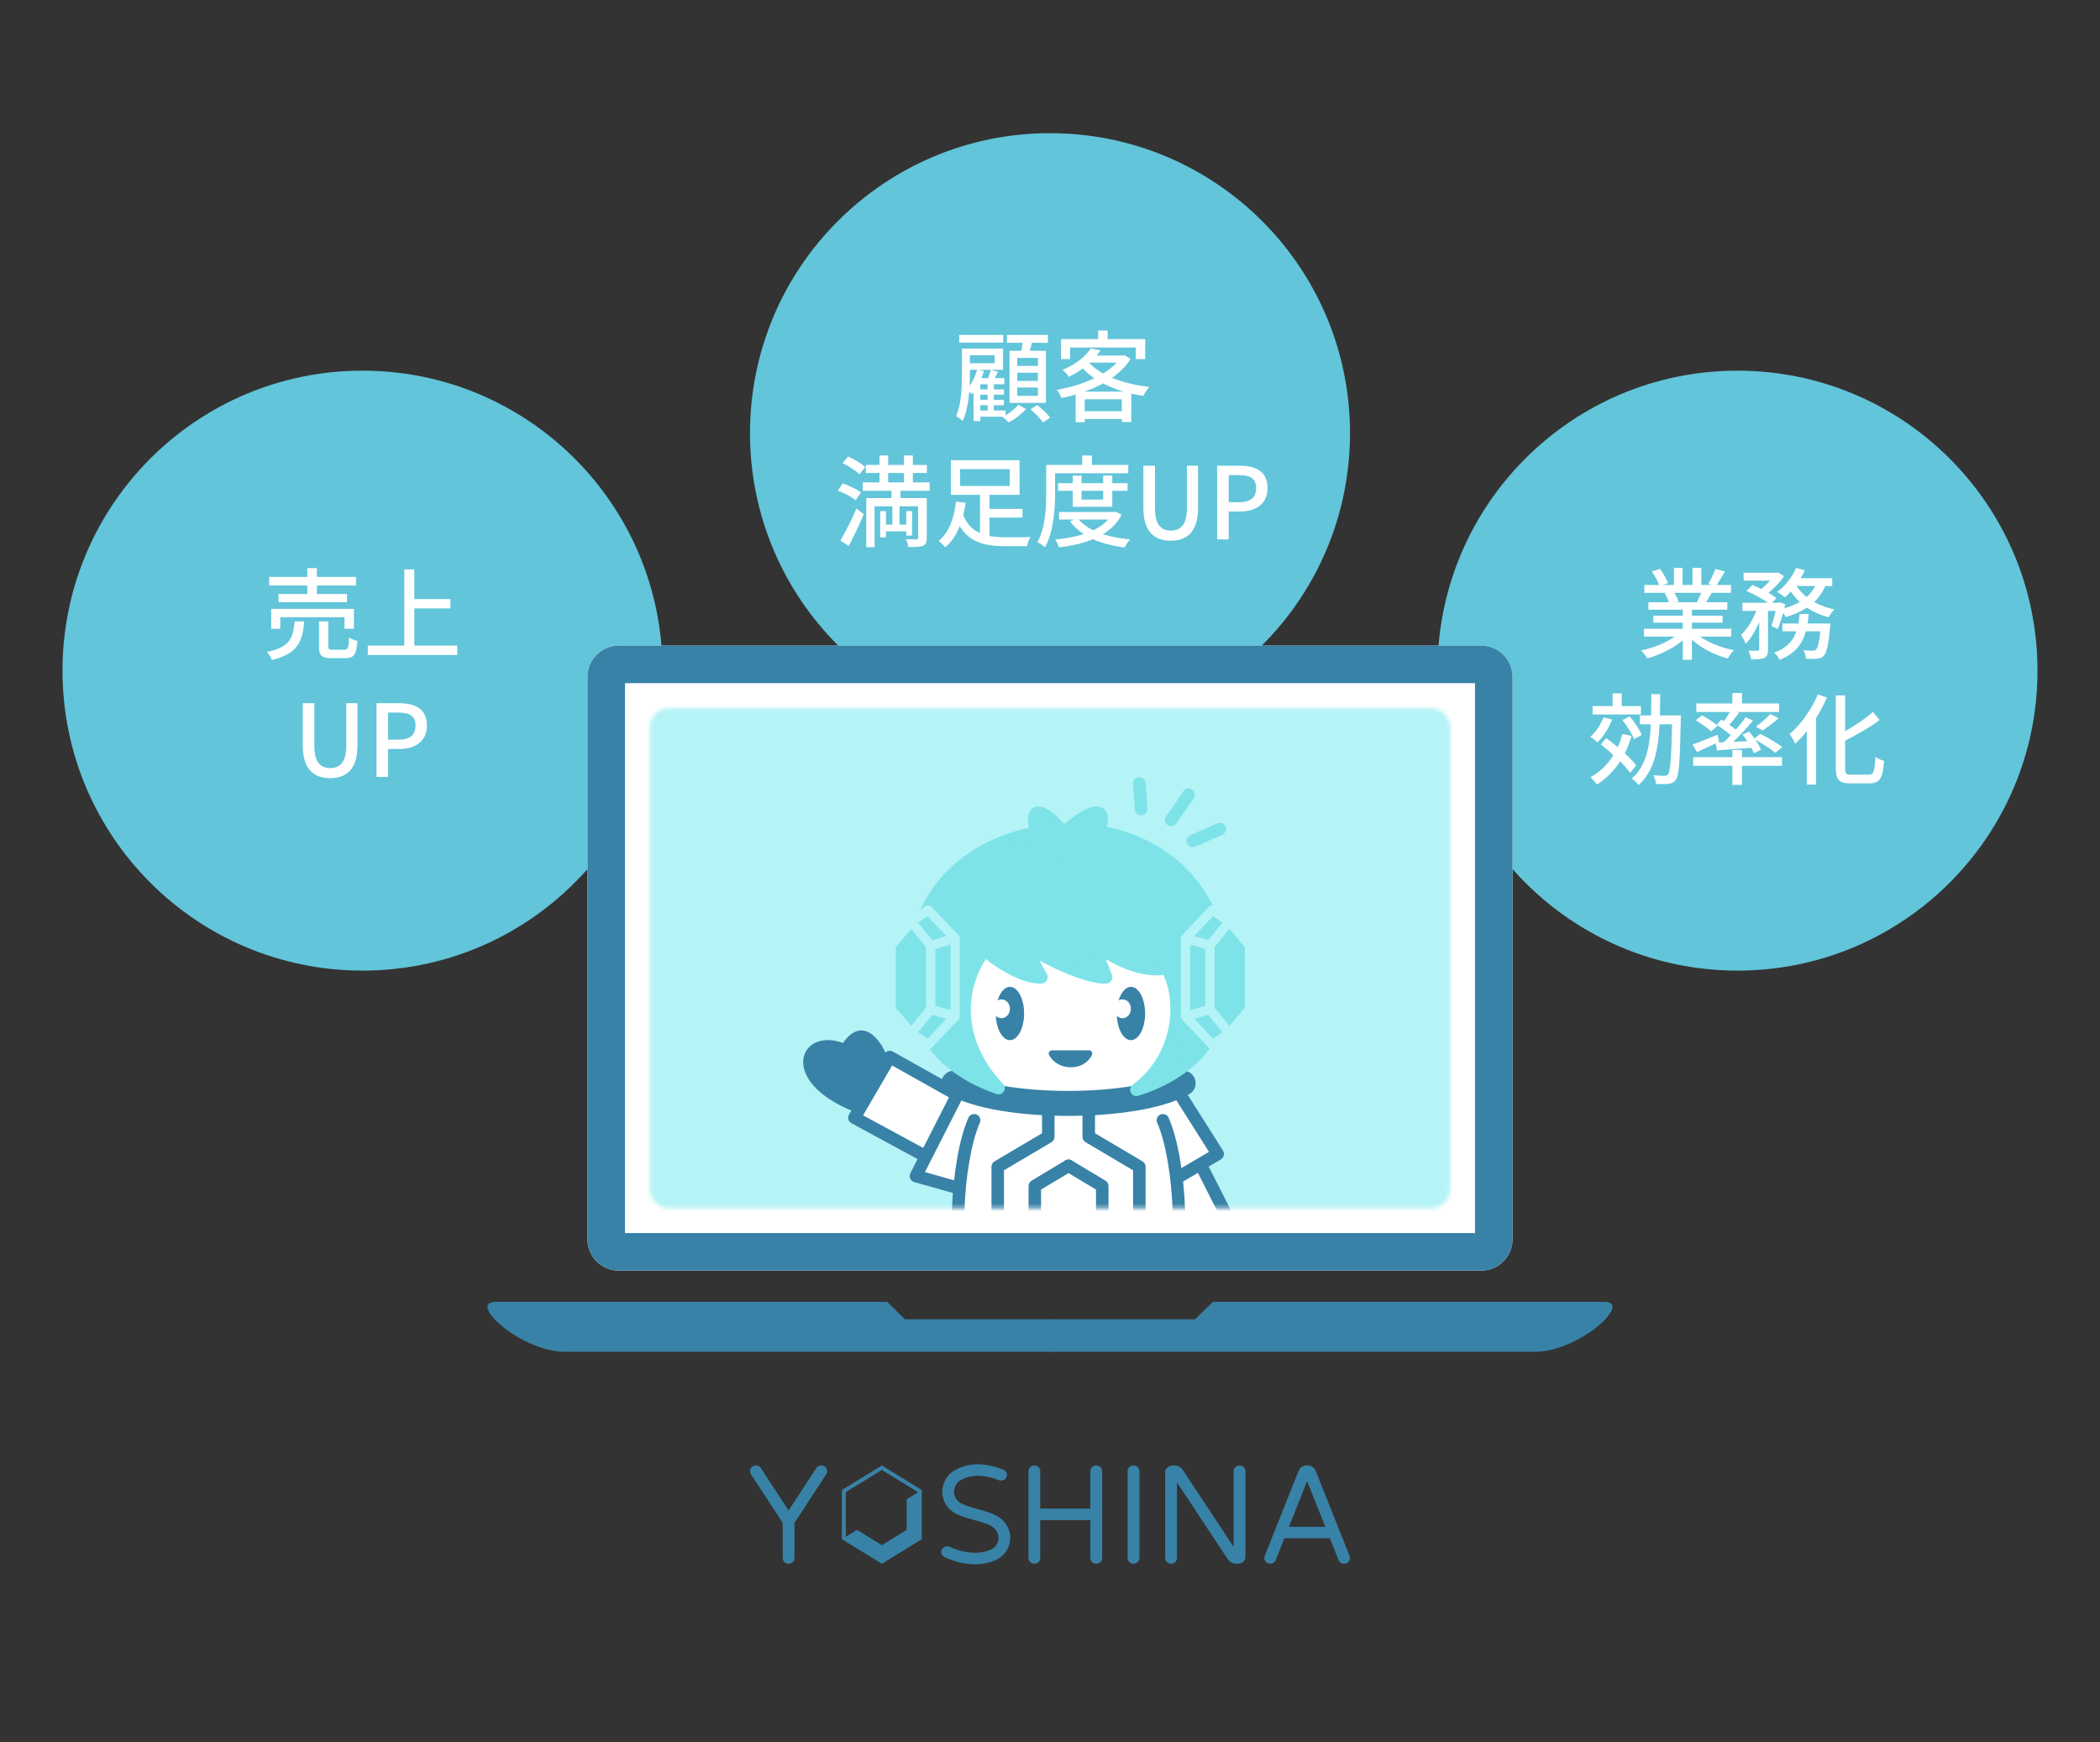 <svg width="540" height="448" viewBox="0 0 540 448" fill="none" xmlns="http://www.w3.org/2000/svg">
<rect x="0" y="0" width="540" height="448" fill="#333333" stroke="none"/>
<path d="M192.857 111.393C192.857 68.788 227.395 34.25 270 34.25C312.605 34.25 347.143 68.788 347.143 111.393C347.143 153.998 312.605 188.536 270 188.536C227.395 188.536 192.857 153.998 192.857 111.393Z" fill="#62C5DA"/>
<path d="M266.895 94.1H261.572V92.043H266.895V94.1ZM266.895 97.957H261.572V95.849H266.895V97.957ZM266.895 101.789H261.572V99.654H266.895V101.789ZM259.592 90.217V103.614H268.952V90.217H264.812C264.992 89.574 265.146 88.854 265.326 88.16H269.466V86.129H258.924V88.16H262.935C262.858 88.829 262.755 89.549 262.652 90.217H259.592ZM257.998 86.129H246.658V88.109H257.998V86.129ZM252.084 104.206H253.961V105.569H252.084V104.206ZM251.698 95.103H254.784C254.629 95.694 254.372 96.517 254.089 97.237H252.366C252.624 96.646 252.829 96.028 253.009 95.437L251.698 95.103ZM249.409 95.103H251.261C250.824 96.594 250.155 98.06 249.332 99.243C249.384 98.163 249.409 97.134 249.409 96.234V95.103ZM255.786 91.374V93.406H249.409V91.374H255.786ZM253.961 100.143H252.084V98.806H253.961V100.143ZM253.961 102.843H252.084V101.506H253.961V102.843ZM258.564 105.569H255.555V104.206H258.152V102.843H255.555V101.506H258.152V100.143H255.555V98.806H258.255V97.237H255.812C256.069 96.723 256.352 96.157 256.635 95.617L254.861 95.103H257.921V89.651H247.352V96.234C247.352 99.448 247.224 103.846 245.861 107.034C246.324 107.24 247.224 107.909 247.558 108.269C248.535 106.134 249.024 103.357 249.229 100.708C249.512 100.966 249.769 101.223 249.924 101.403C250.052 101.249 250.206 101.069 250.335 100.889V108.294H252.084V107.163H257.869L257.818 107.189C258.332 107.6 259.001 108.243 259.361 108.629C260.904 107.883 262.678 106.469 263.809 105.209L261.881 104.077C261.186 104.951 259.875 106.057 258.564 106.803V105.569ZM264.992 105.234C266.124 106.263 267.564 107.703 268.232 108.629L270.058 107.394C269.338 106.469 267.846 105.106 266.715 104.154L264.992 105.234Z" fill="white"/>
<path d="M275.175 89.368H292.044V92.351H294.486V87.209H284.818V84.997H282.375V87.209H272.835V92.351H275.175V89.368ZM278.878 100.708C280.524 100.117 282.144 99.423 283.635 98.6C285.255 99.448 287.029 100.143 288.932 100.708H278.878ZM278.929 105.749V102.688H288.469V105.749H278.929ZM280.292 93.251H287.132C286.206 94.28 285.024 95.206 283.661 96.054C282.272 95.283 281.089 94.383 280.138 93.38L280.292 93.251ZM289.138 91.323L288.701 91.426H282.015C282.375 90.989 282.709 90.551 283.018 90.114L280.498 89.6C279.212 91.554 276.769 93.663 273.221 95.129C273.761 95.514 274.481 96.337 274.815 96.903C276.178 96.26 277.386 95.54 278.441 94.743C279.315 95.694 280.318 96.517 281.398 97.263C278.466 98.677 275.072 99.68 271.755 100.246C272.192 100.76 272.706 101.737 272.938 102.354C274.146 102.097 275.381 101.814 276.589 101.454V108.577H278.929V107.754H288.469V108.526H290.912V101.223C291.915 101.454 292.944 101.66 293.998 101.814C294.358 101.12 295.001 100.066 295.541 99.5C292.044 99.114 288.752 98.317 285.949 97.16C287.904 95.797 289.549 94.177 290.706 92.3L289.138 91.323Z" fill="white"/>
<path d="M222.475 120.123C221.55 119.197 219.595 118.066 218.078 117.397L216.664 119.094C218.233 119.866 220.135 121.074 221.01 121.974L222.475 120.123ZM221.395 126.628C220.341 125.831 218.284 124.854 216.69 124.314L215.43 126.166C217.05 126.757 219.081 127.837 220.033 128.66L221.395 126.628ZM218.233 140.411C219.518 137.994 220.984 134.934 222.115 132.234L220.238 130.794C218.978 133.726 217.281 137.017 216.098 138.997L218.233 140.411ZM228.39 121.64H232.453V124.057H228.39V121.64ZM239.061 126.217V124.057H234.741V121.64H238.341V119.557H234.741V117.14H232.453V119.557H228.39V117.14H226.153V119.557H222.655V121.64H226.153V124.057H221.833V126.217H229.238V128.094H222.758V140.72H224.893V130.203H229.47V134.909H227.824V131.437H226.333V138.2H227.824V136.657H233.044V137.737H234.535V131.437H233.044V134.909H231.295V130.203H236.078V138.303C236.078 138.611 235.975 138.714 235.641 138.714C235.307 138.714 234.175 138.714 232.993 138.663C233.25 139.254 233.507 140.103 233.584 140.668C235.384 140.668 236.567 140.668 237.338 140.36C238.11 140.026 238.315 139.409 238.315 138.303V128.094H231.553V126.217H239.061Z" fill="white"/>
<path d="M246.878 120.637H259.658V124.983H246.878V120.637ZM254.438 133.109H262.924V130.871H254.438V127.246H262.178V118.348H244.513V127.246H251.995V137.094C250.118 136.271 248.653 134.831 247.675 132.466C247.958 131.411 248.164 130.331 248.318 129.303L245.824 128.994C245.438 132.594 244.255 136.863 241.35 139.1C241.838 139.46 242.635 140.231 243.047 140.72C244.744 139.383 245.953 137.454 246.775 135.294C249.295 139.486 253.255 140.463 258.553 140.463H264.081C264.21 139.794 264.595 138.688 264.955 138.123C263.721 138.174 259.633 138.174 258.681 138.174C257.164 138.174 255.75 138.097 254.438 137.84V133.109Z" fill="white"/>
<path d="M271.307 121.691H290.13V119.557H280.77V117.14H278.275V119.557H269.018V126.808C269.018 130.537 268.838 135.757 266.755 139.409C267.27 139.64 268.273 140.334 268.71 140.72C270.947 136.811 271.307 130.846 271.307 126.808V121.691ZM283.675 126.217V128.48H278.121V126.217H283.675ZM286.015 130.331V126.217H289.95V124.263H286.015V122.308H283.675V124.263H278.121V122.308H275.858V124.263H272.053V126.217H275.858V130.331H286.015ZM284.935 133.597C283.958 134.728 282.647 135.628 281.13 136.374C279.587 135.628 278.327 134.703 277.401 133.597H284.935ZM286.941 131.591L286.504 131.669H272.335V133.597H276.27L275.113 134.034C276.064 135.32 277.247 136.426 278.661 137.351C276.424 138.071 273.904 138.509 271.307 138.766C271.693 139.254 272.13 140.18 272.31 140.771C275.447 140.386 278.455 139.743 281.053 138.663C283.418 139.717 286.17 140.411 289.204 140.797C289.487 140.18 290.104 139.229 290.593 138.74C288.047 138.483 285.681 138.046 283.624 137.377C285.655 136.143 287.327 134.523 288.407 132.389L286.941 131.591Z" fill="white"/>
<path d="M301.058 139.049C305.25 139.049 308.078 136.76 308.078 130.589V119.763H305.198V130.794C305.198 135.063 303.45 136.451 301.058 136.451C298.693 136.451 296.995 135.063 296.995 130.794V119.763H294.013V130.589C294.013 136.76 296.867 139.049 301.058 139.049Z" fill="white"/>
<path d="M312.974 138.714H315.957V131.54H318.811C322.926 131.54 325.934 129.637 325.934 125.497C325.934 121.229 322.926 119.763 318.709 119.763H312.974V138.714ZM315.957 129.149V122.18H318.426C321.434 122.18 323.003 123.003 323.003 125.497C323.003 127.991 321.563 129.149 318.529 129.149H315.957Z" fill="white"/>
<path d="M93.214 95.322C135.819 95.322 170.357 129.859 170.357 172.464C170.357 215.069 135.819 249.607 93.214 249.607C50.609 249.607 16.071 215.069 16.071 172.464C16.071 129.859 50.609 95.322 93.214 95.322Z" fill="#62C5DA"/>
<path d="M79.021 152.754H71.615V154.863H89.229V152.754H81.489V150.569H91.544V148.357H81.489V146.094H79.021V148.357H69.224V150.569H79.021V152.754ZM91.004 161.703V156.586H69.738V161.703H72.078V158.72H88.586V161.703H91.004ZM75.755 159.8C75.421 164.043 74.572 166.434 68.606 167.669C69.095 168.131 69.712 169.109 69.918 169.726C76.578 168.106 77.812 164.994 78.224 159.8H75.755ZM85.578 167.077C84.601 167.077 84.421 166.974 84.421 166.229V159.8H82.029V166.254C82.029 168.569 82.672 169.263 85.269 169.263H88.818C91.004 169.263 91.646 168.363 91.904 164.814C91.235 164.66 90.232 164.3 89.744 163.914C89.666 166.691 89.486 167.077 88.586 167.077H85.578Z" fill="white"/>
<path d="M106.535 166.023V156.457H115.818V154.066H106.535V146.429H103.964V166.023H94.578V168.44H117.592V166.023H106.535Z" fill="white"/>
<path d="M84.898 200.12C89.09 200.12 91.918 197.831 91.918 191.66V180.834H89.038V191.866C89.038 196.134 87.29 197.523 84.898 197.523C82.532 197.523 80.835 196.134 80.835 191.866V180.834H77.853V191.66C77.853 197.831 80.707 200.12 84.898 200.12Z" fill="white"/>
<path d="M96.814 199.786H99.797V192.611H102.651C106.766 192.611 109.774 190.709 109.774 186.569C109.774 182.3 106.766 180.834 102.549 180.834H96.814V199.786ZM99.797 190.22V183.251H102.266C105.274 183.251 106.843 184.074 106.843 186.569C106.843 189.063 105.403 190.22 102.368 190.22H99.797Z" fill="white"/>
<path d="M446.785 95.322C489.39 95.322 523.928 129.859 523.928 172.464C523.928 215.069 489.39 249.607 446.785 249.607C404.181 249.607 369.643 215.069 369.643 172.464C369.643 129.859 404.181 95.322 446.785 95.322Z" fill="#62C5DA"/>
<path d="M437.452 152.446C437.117 153.269 436.706 154.194 436.32 154.889H430.895L431.64 154.734C431.46 154.117 430.997 153.192 430.535 152.446H437.452ZM445.192 163.709V161.703H435.06V160.134H442.955V158.334H435.06V156.792H444.163V154.889H438.712C439.149 154.169 439.663 153.32 440.152 152.446H445.115V150.44H441.412C442.08 149.489 442.852 148.203 443.546 146.943L441.077 146.326C440.692 147.483 439.895 149.103 439.277 150.132L440.255 150.44H437.477V146.043H435.215V150.44H432.669V146.043H430.432V150.44H427.603L428.915 149.952C428.555 148.949 427.655 147.38 426.857 146.274L424.775 146.969C425.495 148.023 426.266 149.437 426.652 150.44H422.846V152.446H428.683L428.066 152.549C428.477 153.243 428.915 154.169 429.146 154.889H423.875V156.792H432.72V158.334H425.135V160.134H432.72V161.703H422.743V163.709H430.689C428.426 165.303 425.083 166.64 422.023 167.283C422.563 167.797 423.232 168.697 423.592 169.314C426.806 168.414 430.277 166.743 432.72 164.686V169.674H435.06V164.506C437.477 166.717 440.923 168.44 444.266 169.34C444.626 168.697 445.32 167.72 445.86 167.206C442.723 166.614 439.406 165.303 437.143 163.709H445.192Z" fill="white"/>
<path d="M464.812 160.34C464.94 159.543 465.043 158.746 465.12 157.897H462.755C462.677 158.746 462.575 159.543 462.446 160.34H458.332V162.346H461.932C461.135 164.686 459.566 166.614 456.223 167.823C456.712 168.234 457.355 169.109 457.637 169.674C461.7 168.08 463.5 165.509 464.375 162.346H468.103C467.769 165.354 467.409 166.666 466.972 167.052C466.74 167.283 466.535 167.334 466.149 167.334C465.712 167.334 464.76 167.309 463.757 167.206C464.092 167.823 464.349 168.749 464.4 169.417C465.557 169.469 466.612 169.469 467.255 169.417C467.949 169.314 468.463 169.16 468.977 168.646C469.697 167.874 470.16 165.894 470.597 161.292C470.649 160.957 470.675 160.34 470.675 160.34H464.812ZM466.74 150.697C466.2 151.777 465.48 152.729 464.58 153.526C463.526 152.677 462.652 151.752 461.983 150.697H466.74ZM471.137 150.697V148.692H463.037C463.423 148.023 463.783 147.354 464.092 146.66L461.855 146.043C460.826 148.46 459 150.774 456.969 152.24C457.56 152.549 458.486 153.217 458.949 153.603C459.463 153.166 459.977 152.677 460.492 152.112C461.135 153.089 461.906 153.989 462.78 154.812C461.623 155.48 460.312 156.02 458.846 156.432C458.923 156.072 459 155.737 459.077 155.403L457.637 154.889L457.277 155.017H455.683L456.789 153.809C456.249 153.397 455.555 152.909 454.732 152.446C456.249 151.263 457.792 149.669 458.743 148.152L457.2 147.2L456.815 147.277H448.355V149.309H455.117C454.475 150.08 453.703 150.852 452.906 151.469C452.135 151.083 451.312 150.723 450.592 150.44L449.1 151.983C450.952 152.78 453.189 153.989 454.603 155.017H448.046V157.1H451.62C450.695 159.466 449.229 161.909 447.686 163.272C448.097 163.889 448.663 164.866 448.895 165.56C450.206 164.274 451.415 162.192 452.366 159.98V166.949C452.366 167.257 452.263 167.309 451.955 167.334C451.646 167.36 450.617 167.36 449.589 167.309C449.897 167.952 450.206 168.929 450.283 169.572C451.877 169.572 452.932 169.52 453.677 169.186C454.449 168.774 454.629 168.132 454.629 166.974V157.1H456.609C456.275 158.514 455.889 159.954 455.477 160.957L457.123 161.78C457.612 160.674 458.1 159.157 458.537 157.64C458.82 158.026 459.077 158.412 459.206 158.694C461.212 158.077 463.063 157.306 464.632 156.277C466.277 157.383 468.155 158.206 470.212 158.746C470.52 158.129 471.215 157.203 471.703 156.74C469.8 156.329 468.026 155.686 466.509 154.812C467.692 153.68 468.669 152.317 469.363 150.697H471.137Z" fill="white"/>
<path d="M421.946 181.58H417.009V178.314H414.669V181.58H409.526V183.74H421.946V181.58ZM422.152 189.012C421.637 187.649 420.326 185.694 419.066 184.254L417.189 185.18C418.397 186.672 419.683 188.754 420.172 190.092L422.152 189.012ZM412.329 184.486C411.609 186.363 410.349 188.24 408.935 189.474C409.449 189.834 410.375 190.529 410.786 190.914C412.252 189.474 413.692 187.263 414.566 185.052L412.329 184.486ZM417.189 188.754C416.855 189.963 416.469 191.069 415.98 192.149C414.977 191.3 413.975 190.503 413.023 189.809L411.635 191.454C412.689 192.277 413.82 193.203 414.875 194.18C413.409 196.597 411.429 198.526 408.986 199.863C409.475 200.3 410.323 201.277 410.632 201.766C413.023 200.249 415.029 198.269 416.597 195.8C417.677 196.88 418.603 197.909 419.195 198.757L420.737 196.803C420.043 195.903 418.989 194.823 417.806 193.743C418.475 192.354 419.066 190.863 419.529 189.243L417.189 188.754ZM426.832 183.972C426.883 182.197 426.909 180.397 426.909 178.52H424.62C424.62 180.397 424.62 182.223 424.569 183.972H421.689V186.26H424.492C424.235 192.174 423.232 197.112 419.58 200.197C420.172 200.557 420.943 201.354 421.329 201.894C425.315 198.397 426.42 192.843 426.755 186.26H429.969C429.763 195.106 429.506 198.372 428.94 199.066C428.709 199.426 428.452 199.503 428.015 199.503C427.526 199.503 426.42 199.477 425.16 199.374C425.52 200.017 425.777 200.969 425.829 201.612C427.063 201.663 428.323 201.689 429.095 201.56C429.917 201.457 430.432 201.252 430.946 200.48C431.769 199.374 431.975 195.723 432.206 185.103C432.232 184.794 432.232 183.972 432.232 183.972H426.832Z" fill="white"/>
<path d="M441.515 192.972C443.983 192.792 447.146 192.56 450.335 192.303C450.617 192.817 450.849 193.28 451.003 193.692L452.829 192.792C452.546 192.072 452.006 191.146 451.363 190.246C453.215 191.223 455.426 192.637 456.506 193.614L458.28 192.123C456.995 191.094 454.526 189.654 452.623 188.729L451.157 189.912C450.72 189.294 450.232 188.703 449.795 188.163L448.072 188.909C448.483 189.423 448.92 190.014 449.306 190.606L445.68 190.786C447.429 189.114 449.28 187.083 450.797 185.309L448.895 184.434C448.226 185.412 447.326 186.517 446.375 187.623C445.886 187.237 445.295 186.8 444.703 186.389C445.475 185.489 446.4 184.357 447.197 183.303L446.657 183.097H457.483V180.912H447.943V178.212H445.475V180.912H436.192V183.097H444.832C444.395 183.843 443.829 184.717 443.289 185.463C443.032 185.309 442.826 185.18 442.595 185.052L441.437 186.389C442.62 187.16 444.06 188.214 445.063 189.089C444.446 189.732 443.829 190.349 443.263 190.889L441.643 190.966L442.08 190.76L441.643 188.96C439.277 189.937 436.835 190.914 435.215 191.454L436.372 193.409C437.786 192.766 439.509 191.969 441.18 191.172L441.515 192.972ZM436.063 185.232C437.426 186.054 439.175 187.263 439.997 188.086L441.669 186.646C440.795 185.823 439.02 184.666 437.632 183.946L436.063 185.232ZM453.24 187.829C454.475 187.057 456.069 185.874 457.355 184.692L455.22 183.637C454.32 184.64 452.7 186.029 451.492 186.877L453.24 187.829ZM447.943 192.869H445.475V194.72H435.395V196.932H445.475V201.843H447.943V196.932H458.229V194.72H447.943V192.869Z" fill="white"/>
<path d="M467.435 178.597C465.789 182.532 463.037 186.363 460.183 188.754C460.62 189.346 461.366 190.632 461.623 191.249C462.626 190.323 463.655 189.217 464.606 188.009V201.766H466.997V184.64C468.077 182.943 469.003 181.169 469.775 179.369L467.435 178.597ZM476.049 199.22C474.712 199.22 474.455 198.963 474.455 197.497V190.477C477.54 188.883 480.883 187.032 483.326 185.154L481.603 183.072C479.829 184.692 477.129 186.543 474.455 188.034V178.829H472.063V197.472C472.063 200.583 472.912 201.457 475.817 201.457H480.677C483.48 201.457 484.175 199.94 484.483 195.672C483.815 195.517 482.837 195.08 482.246 194.643C482.04 198.32 481.86 199.22 480.523 199.22H476.049Z" fill="white"/>
<g clip-path="url(#clip0_1736_69702)">
<path d="M211.999 377.087C211.291 376.65 210.355 376.856 209.905 377.543L202.782 388.442L195.655 377.543C195.21 376.856 194.269 376.655 193.56 377.087C192.857 377.524 192.645 378.431 193.095 379.118L201.265 391.622V400.676C201.265 401.491 201.942 402.148 202.782 402.148C203.622 402.148 204.3 401.491 204.3 400.676V391.622L212.469 379.118C212.919 378.431 212.707 377.524 211.999 377.087Z" fill="#3882A7"/>
<path d="M291.484 402.148C290.645 402.148 289.967 401.491 289.967 400.676V378.333C289.967 377.519 290.645 376.861 291.484 376.861C292.324 376.861 293.002 377.519 293.002 378.333V400.676C293.002 401.491 292.324 402.148 291.484 402.148Z" fill="#3882A7"/>
<path d="M281.898 376.861C281.058 376.861 280.38 377.519 280.38 378.333V387.966H267.496V378.333C267.496 377.519 266.818 376.861 265.979 376.861C265.139 376.861 264.461 377.519 264.461 378.333V400.676C264.461 401.491 265.139 402.148 265.979 402.148C266.818 402.148 267.496 401.491 267.496 400.676V390.911H280.38V400.676C280.38 401.491 281.058 402.148 281.898 402.148C282.737 402.148 283.415 401.491 283.415 400.676V378.333C283.415 377.519 282.737 376.861 281.898 376.861Z" fill="#3882A7"/>
<path d="M250.712 402.286C248.567 402.286 245.957 401.825 242.922 400.465C242.163 400.127 241.829 399.248 242.178 398.512C242.528 397.776 243.433 397.452 244.192 397.791C249.878 400.338 253.601 399.091 254.936 398.439C255.933 397.953 256.621 396.942 256.737 395.798C256.808 395.102 256.707 393.767 255.27 392.682C254.299 391.951 252.412 391.431 250.581 390.925C248.522 390.356 246.397 389.772 244.971 388.742C243.17 387.441 242.199 385.483 242.3 383.368C242.406 381.243 243.595 379.217 245.33 378.196C248.866 376.12 253.12 376.032 257.981 377.931C258.76 378.235 259.135 379.094 258.821 379.845C258.507 380.6 257.627 380.964 256.848 380.659C252.918 379.128 249.574 379.143 246.898 380.713C246.018 381.229 245.386 382.352 245.33 383.506C245.289 384.31 245.507 385.459 246.782 386.376C247.763 387.083 249.62 387.598 251.41 388.089C253.515 388.668 255.695 389.272 257.127 390.351C259.018 391.774 259.98 393.86 259.757 396.078C259.544 398.213 258.219 400.127 256.302 401.064C255.138 401.633 253.252 402.281 250.707 402.281L250.712 402.286Z" fill="#3882A7"/>
<path d="M226.76 376.861L216.486 383.182V395.828L226.76 402.148L237.034 395.828V383.182L226.76 376.861ZM217.498 383.721L226.76 378.019L236.022 383.717V383.8L233.149 385.567V393.433L226.76 397.364L220.371 393.433L217.498 395.2V383.721Z" fill="#3882A7"/>
<path d="M318.735 376.861C317.895 376.861 317.217 377.519 317.217 378.333V397.805C317.217 397.805 307.667 383.358 304.49 378.539C303.979 377.764 303.387 376.856 301.794 376.856C300.979 376.856 299.608 377.249 299.608 378.765V400.676C299.608 401.491 300.286 402.148 301.126 402.148C301.966 402.148 302.644 401.491 302.644 400.676V381.199C302.644 381.199 312.184 395.651 315.371 400.465C315.872 401.226 316.474 402.148 318.067 402.148C318.881 402.148 320.252 401.918 320.252 400.24V378.333C320.252 377.519 319.574 376.861 318.735 376.861Z" fill="#3882A7"/>
<path d="M347.037 400.136L338.377 378.392C338.017 377.509 337.395 376.856 336.11 376.856C334.825 376.856 334.193 377.607 333.879 378.377C333.879 378.382 333.874 378.387 333.869 378.392L325.209 400.136C324.901 400.892 325.285 401.746 326.069 402.045C326.251 402.114 326.438 402.148 326.62 402.148C327.227 402.148 327.799 401.795 328.032 401.216L330.273 395.587H341.968L344.209 401.216C344.442 401.795 345.018 402.148 345.62 402.148C345.802 402.148 345.995 402.114 346.172 402.045C346.951 401.746 347.335 400.892 347.032 400.136H347.037ZM331.446 392.638L336.12 380.905L340.795 392.638H331.446Z" fill="#3882A7"/>
</g>
<path d="M151.071 174.071C151.071 169.633 154.669 166.036 159.107 166.036H380.893C385.331 166.036 388.928 169.633 388.928 174.071V318.714C388.928 323.152 385.331 326.75 380.893 326.75H159.107C154.669 326.75 151.071 323.152 151.071 318.714V174.071Z" fill="white"/>
<path fill-rule="evenodd" clip-rule="evenodd" d="M160.714 175.679V317.107H379.286V175.679H160.714ZM159.107 166.036C154.669 166.036 151.071 169.633 151.071 174.071V318.714C151.071 323.152 154.669 326.75 159.107 326.75H380.893C385.331 326.75 388.928 323.152 388.928 318.714V174.071C388.928 169.633 385.331 166.036 380.893 166.036H159.107Z" fill="#3882A7"/>
<path d="M232.704 339.258H270.083V347.643H145.383C133.882 347.643 119.993 334.786 127.469 334.786H228.104L232.704 339.258Z" fill="#3882A7"/>
<path d="M307.295 339.258H269.916V347.643H394.616C406.117 347.643 420.006 334.786 412.53 334.786H311.895L307.295 339.258Z" fill="#3882A7"/>
<mask id="mask0_1736_69702" style="mask-type:alpha" maskUnits="userSpaceOnUse" x="167" y="182" width="206" height="129">
<path d="M167.144 186.929C167.144 184.266 169.302 182.107 171.965 182.107H368.036C370.699 182.107 372.858 184.266 372.858 186.929V305.857C372.858 308.52 370.699 310.679 368.036 310.679H171.965C169.302 310.679 167.144 308.52 167.144 305.857V186.929Z" fill="#62C5DA"/>
</mask>
<g mask="url(#mask0_1736_69702)">
<path d="M142.565 162.692H402.923V339.477H142.565V162.692Z" fill="#B4F3F6"/>
<path fill-rule="evenodd" clip-rule="evenodd" d="M292.852 199.874C293.737 199.811 294.506 200.477 294.57 201.362L295.04 207.94C295.104 208.825 294.437 209.594 293.552 209.657C292.667 209.721 291.898 209.054 291.834 208.169L291.364 201.592C291.3 200.706 291.967 199.937 292.852 199.874ZM306.547 203.062C307.278 203.566 307.461 204.567 306.956 205.298L302.487 211.771C301.982 212.501 300.982 212.685 300.251 212.18C299.521 211.676 299.337 210.675 299.842 209.945L304.311 203.471C304.816 202.741 305.817 202.558 306.547 203.062ZM315.111 212.573C315.468 213.385 315.1 214.333 314.287 214.691L307.385 217.727C306.572 218.085 305.624 217.716 305.267 216.904C304.909 216.091 305.278 215.143 306.091 214.785L312.993 211.749C313.805 211.391 314.754 211.76 315.111 212.573Z" fill="#7DE3E8"/>
<path d="M246.119 322.082L248.035 337.096L298.605 337.732L301.639 323.86L315.728 315.406L308.142 300.45L312.694 297.415L302.073 280.292L292.319 282.242L274.647 284.082L244.632 281.159L228.809 272.922L219.488 288.095L236.829 297.415L235.745 301.967L246.8 304.568L246.119 322.082Z" fill="white"/>
<path d="M300.063 229.726L304.651 264.316L296.533 280.2L274.65 283.729L255.943 281.258L246.06 273.493L241.472 247.727L255.943 228.667L300.063 229.726Z" fill="white"/>
<path fill-rule="evenodd" clip-rule="evenodd" d="M247.965 277.991C248.756 278.394 249.071 279.361 248.668 280.152L237.844 301.425L246.923 303.979C247.777 304.219 248.275 305.106 248.035 305.961C247.794 306.815 246.907 307.313 246.052 307.073L235.088 303.989C234.625 303.859 234.244 303.528 234.051 303.087C233.858 302.646 233.873 302.142 234.091 301.713L245.804 278.695C246.206 277.903 247.174 277.589 247.965 277.991Z" fill="#3882A7"/>
<path fill-rule="evenodd" clip-rule="evenodd" d="M251.127 286.622C251.941 286.976 252.313 287.923 251.959 288.737C249.766 293.773 248.302 302.423 247.985 311.534C247.668 320.634 248.508 329.884 250.722 336.11C251.019 336.947 250.583 337.866 249.746 338.163C248.91 338.46 247.991 338.023 247.694 337.187C245.283 330.408 244.45 320.691 244.772 311.422C245.094 302.162 246.581 293.038 249.012 287.454C249.366 286.64 250.313 286.267 251.127 286.622Z" fill="#3882A7"/>
<path fill-rule="evenodd" clip-rule="evenodd" d="M298.397 286.622C297.583 286.976 297.211 287.923 297.565 288.737C299.758 293.773 301.223 302.423 301.54 311.534C301.856 320.634 301.016 329.884 298.802 336.11C298.505 336.947 298.942 337.866 299.778 338.163C300.615 338.46 301.534 338.023 301.831 337.187C304.241 330.408 305.074 320.691 304.752 311.422C304.43 302.162 302.944 293.038 300.512 287.454C300.158 286.64 299.211 286.267 298.397 286.622Z" fill="#3882A7"/>
<path fill-rule="evenodd" clip-rule="evenodd" d="M276.144 298.973C276.6 299.734 276.354 300.721 275.593 301.178L267.703 305.912V314.497L275.593 319.231C276.354 319.687 276.6 320.674 276.144 321.436C275.687 322.197 274.7 322.443 273.939 321.987L265.269 316.785C264.784 316.494 264.488 315.971 264.488 315.407V305.002C264.488 304.438 264.784 303.915 265.269 303.624L273.939 298.422C274.7 297.965 275.687 298.212 276.144 298.973Z" fill="#3882A7"/>
<path fill-rule="evenodd" clip-rule="evenodd" d="M273.385 321.437C272.929 320.675 273.176 319.688 273.937 319.232L281.827 314.498L281.827 305.913L273.937 301.179C273.176 300.722 272.929 299.735 273.385 298.974C273.842 298.213 274.829 297.966 275.59 298.423L284.261 303.625C284.745 303.915 285.041 304.439 285.041 305.003L285.041 315.407C285.041 315.972 284.745 316.495 284.261 316.786L275.59 321.988C274.829 322.444 273.842 322.198 273.385 321.437Z" fill="#3882A7"/>
<path fill-rule="evenodd" clip-rule="evenodd" d="M269.562 282.801C270.449 282.801 271.169 283.521 271.169 284.408V292.351C271.169 292.919 270.869 293.445 270.38 293.734L258.164 300.964V319.822L270.414 327.481C270.884 327.775 271.169 328.29 271.169 328.844V335.346C271.169 336.234 270.449 336.953 269.562 336.953C268.674 336.953 267.955 336.234 267.955 335.346V329.734L255.704 322.076C255.235 321.782 254.949 321.267 254.949 320.713V300.048C254.949 299.48 255.249 298.954 255.738 298.665L267.955 291.434V284.408C267.955 283.521 268.674 282.801 269.562 282.801Z" fill="#3882A7"/>
<path fill-rule="evenodd" clip-rule="evenodd" d="M279.967 282.801C279.079 282.801 278.359 283.521 278.359 284.408V292.351C278.359 292.919 278.659 293.445 279.148 293.734L291.365 300.964V319.822L279.115 327.481C278.645 327.775 278.359 328.29 278.359 328.844V335.346C278.359 336.234 279.079 336.953 279.967 336.953C280.854 336.953 281.574 336.234 281.574 335.346V329.734L293.824 322.076C294.294 321.782 294.579 321.267 294.579 320.713V300.048C294.579 299.48 294.279 298.954 293.791 298.665L281.574 291.434V284.408C281.574 283.521 280.854 282.801 279.967 282.801Z" fill="#3882A7"/>
<path fill-rule="evenodd" clip-rule="evenodd" d="M242.514 276.929C243.413 275.398 245.383 274.886 246.913 275.784C249.393 277.24 253.382 278.465 258.416 279.307C263.381 280.137 269.098 280.552 274.846 280.544C280.594 280.536 286.299 280.104 291.238 279.27C296.248 278.423 300.194 277.207 302.617 275.784C304.148 274.886 306.117 275.398 307.016 276.929C307.915 278.46 307.402 280.43 305.871 281.328C302.444 283.34 297.587 284.717 292.309 285.608C286.96 286.512 280.894 286.964 274.856 286.973C268.818 286.981 262.736 286.547 257.356 285.647C252.044 284.759 247.144 283.374 243.659 281.328C242.128 280.43 241.615 278.46 242.514 276.929Z" fill="#3882A7"/>
<path fill-rule="evenodd" clip-rule="evenodd" d="M301.432 278.283C302.182 277.809 303.175 278.032 303.65 278.782L314.488 295.906C314.721 296.274 314.794 296.72 314.692 297.143C314.589 297.567 314.319 297.93 313.944 298.151L303.477 304.301C302.711 304.75 301.727 304.495 301.277 303.729C300.827 302.964 301.083 301.979 301.848 301.529L310.883 296.221L300.934 280.501C300.459 279.751 300.682 278.758 301.432 278.283Z" fill="#3882A7"/>
<path fill-rule="evenodd" clip-rule="evenodd" d="M308.067 298.15C308.859 297.748 309.826 298.065 310.227 298.856L318.031 314.246C318.413 314.999 318.146 315.92 317.421 316.353L303.982 324.373C303.22 324.828 302.233 324.579 301.778 323.816C301.323 323.054 301.572 322.068 302.335 321.613L314.485 314.362L307.36 300.31C306.959 299.518 307.275 298.551 308.067 298.15Z" fill="#3882A7"/>
<path fill-rule="evenodd" clip-rule="evenodd" d="M227.423 271.027C227.865 270.27 228.833 270.006 229.598 270.436L246.269 279.791C247.043 280.225 247.318 281.205 246.884 281.979C246.449 282.753 245.47 283.028 244.696 282.594L229.403 274.012L221.931 286.821L238.465 295.785C239.245 296.208 239.534 297.183 239.111 297.964C238.688 298.744 237.713 299.034 236.933 298.611L218.942 288.856C218.559 288.649 218.277 288.296 218.16 287.877C218.043 287.458 218.1 287.01 218.32 286.634L227.423 271.027Z" fill="#3882A7"/>
<path d="M219.821 285.095C200.976 277.557 206.322 264.764 217.08 269.19C218.735 266.629 221.877 263.044 225.989 269.19L227.702 272.417L219.821 285.095Z" fill="#3882A7"/>
<path fill-rule="evenodd" clip-rule="evenodd" d="M219.165 267.809C218.628 268.354 218.155 269.007 217.755 269.626C217.545 269.951 217.133 270.08 216.775 269.933C214.224 268.884 212.097 268.897 210.621 269.493C209.166 270.081 208.284 271.25 208.15 272.729C208.014 274.234 208.646 276.189 210.526 278.268C212.317 280.249 215.209 282.3 219.497 284.094L226.776 272.386L225.299 269.603C224.32 268.147 223.448 267.343 222.712 266.943C221.997 266.554 221.387 266.533 220.843 266.695C220.269 266.866 219.705 267.261 219.165 267.809ZM223.479 265.531C224.535 266.104 225.59 267.147 226.657 268.743C226.672 268.765 226.686 268.789 226.699 268.813L228.412 272.041C228.546 272.293 228.536 272.598 228.384 272.841L220.504 285.519C220.298 285.85 219.885 285.986 219.523 285.841C214.733 283.925 211.419 281.651 209.334 279.346C207.253 277.045 206.361 274.665 206.55 272.583C206.741 270.475 208.035 268.805 210.019 268.003C211.839 267.268 214.185 267.277 216.771 268.209C217.128 267.697 217.546 267.162 218.02 266.681C218.663 266.029 219.452 265.432 220.385 265.155C221.347 264.868 222.397 264.943 223.479 265.531Z" fill="#3882A7"/>
<path d="M253.302 244.21C246.166 253.45 245.297 267.753 256.758 279.837C247.429 276.586 229.244 267.216 236.151 240.304C242.011 217.473 266.825 212.375 275.868 213.705C285.056 212.744 306.687 217.917 312.981 240.304C320.395 266.676 303.771 276.65 292.221 280.271C304.763 270.793 303.898 255.109 300.006 248.949C292.929 250.575 282.703 244.723 280.54 241.21L284.437 251.318C280.357 251.875 266.415 245.83 262.595 241.644L267.786 251.318C263.233 251.659 255.825 246.895 253.302 244.21Z" fill="#7DE3E8"/>
<path fill-rule="evenodd" clip-rule="evenodd" d="M255.526 219.386C247.772 223.195 240.495 229.848 237.709 240.703C234.365 253.732 237.126 262.272 241.626 267.945C244.477 271.538 248.093 274.068 251.517 275.848C243.921 264.392 245.409 251.802 252.031 243.227C252.319 242.855 252.755 242.627 253.225 242.604C253.696 242.581 254.152 242.766 254.474 243.109C255.583 244.289 257.912 246.055 260.55 247.486C262.064 248.307 263.562 248.952 264.9 249.335L261.18 242.403C260.797 241.689 261.006 240.8 261.668 240.332C262.33 239.863 263.237 239.961 263.783 240.56C264.579 241.432 266.007 242.499 267.875 243.622C269.715 244.728 271.881 245.828 274.066 246.788C276.253 247.749 278.428 248.555 280.282 249.085C280.928 249.269 281.509 249.412 282.021 249.517L279.042 241.788C278.743 241.013 279.084 240.138 279.828 239.77C280.572 239.401 281.475 239.66 281.91 240.367C282.293 240.99 283.148 241.869 284.456 242.838C285.734 243.785 287.339 244.739 289.1 245.545C292.685 247.186 296.617 248.078 299.647 247.382C300.312 247.229 301.001 247.513 301.366 248.09C303.56 251.562 304.776 257.43 303.868 263.6C303.271 267.651 301.75 271.896 298.932 275.752C302.438 273.877 305.833 271.321 308.427 267.856C312.749 262.082 315.031 253.532 311.435 240.739C308.422 230.022 301.763 223.458 294.746 219.662C287.676 215.838 280.295 214.858 276.037 215.303C275.903 215.317 275.768 215.314 275.636 215.295C271.476 214.683 263.338 215.549 255.526 219.386ZM275.902 212.086C270.982 211.425 262.316 212.47 254.108 216.501C245.729 220.617 237.669 227.929 234.595 239.904C231.032 253.787 233.91 263.389 239.108 269.942C244.236 276.407 251.455 279.691 256.23 281.355C256.93 281.599 257.706 281.332 258.109 280.709C258.511 280.086 258.435 279.269 257.925 278.731C247.598 267.842 247.861 255.249 253.547 246.63C255.005 247.856 256.959 249.195 259.018 250.311C261.798 251.819 265.14 253.128 267.907 252.92C268.45 252.88 268.935 252.568 269.196 252.091C269.458 251.614 269.461 251.037 269.203 250.558L267.297 247.005C269.007 247.971 270.891 248.904 272.773 249.731C275.059 250.735 277.374 251.597 279.4 252.175C281.349 252.732 283.272 253.099 284.655 252.91C285.142 252.844 285.572 252.558 285.822 252.135C286.071 251.712 286.114 251.198 285.937 250.74L284.361 246.649C285.408 247.298 286.557 247.916 287.762 248.467C291.225 250.052 295.406 251.201 299.163 250.727C300.569 253.56 301.423 258.134 300.688 263.131C299.876 268.649 297.143 274.537 291.254 278.988C290.63 279.46 290.436 280.311 290.794 281.006C291.151 281.701 291.957 282.038 292.703 281.804C298.629 279.947 306.039 276.409 311 269.782C316.024 263.071 318.346 253.447 314.529 239.869C311.248 228.198 303.944 220.983 296.275 216.835C288.762 212.771 280.847 211.622 275.902 212.086Z" fill="#7DE3E8"/>
<path d="M267.975 218.104C263.822 207.881 266.058 205.645 274.044 214.59C280.433 221.745 272.66 219.914 267.975 218.104Z" fill="#7DE3E8"/>
<path fill-rule="evenodd" clip-rule="evenodd" d="M269.203 216.848C270.162 217.195 271.201 217.524 272.179 217.763C273.238 218.022 274.098 218.142 274.677 218.132C274.619 218.015 274.543 217.876 274.442 217.713C274.119 217.19 273.607 216.513 272.845 215.66C270.878 213.457 269.338 212.027 268.22 211.244C267.948 211.053 267.721 210.915 267.536 210.817C267.543 211.051 267.572 211.349 267.633 211.721C267.835 212.94 268.342 214.652 269.203 216.848ZM267.582 210.243C267.583 210.244 267.582 210.247 267.579 210.253C267.581 210.246 267.582 210.243 267.582 210.243ZM267.006 210.605C267.004 210.604 267.004 210.604 267.003 210.604C267.003 210.604 267.004 210.604 267.006 210.605ZM270.065 208.611C271.483 209.605 273.216 211.25 275.243 213.519C276.078 214.455 276.721 215.286 277.177 216.025C277.62 216.743 277.957 217.483 278.045 218.221C278.143 219.035 277.93 219.877 277.261 220.499C276.677 221.043 275.937 221.233 275.356 221.304C274.187 221.446 272.738 221.208 271.416 220.885C270.045 220.551 268.614 220.073 267.395 219.602C266.982 219.443 266.652 219.119 266.485 218.708C265.429 216.108 264.74 213.925 264.462 212.246C264.324 211.413 264.272 210.614 264.374 209.91C264.473 209.225 264.761 208.378 265.542 207.837C266.347 207.28 267.258 207.332 267.954 207.528C268.65 207.724 269.362 208.119 270.065 208.611Z" fill="#7DE3E8"/>
<path d="M280.7 218.206C285.99 207.869 283.142 205.608 272.97 214.652C264.832 221.888 274.733 220.036 280.7 218.206Z" fill="#7DE3E8"/>
<path fill-rule="evenodd" clip-rule="evenodd" d="M279.577 216.864C278.287 217.241 276.866 217.602 275.525 217.862C273.961 218.166 272.64 218.304 271.776 218.236C271.835 218.15 271.905 218.053 271.99 217.944C272.403 217.412 273.06 216.723 274.038 215.853C276.544 213.625 278.528 212.158 279.994 211.342C280.73 210.933 281.269 210.726 281.631 210.645C281.655 210.639 281.678 210.635 281.699 210.631C281.708 210.852 281.684 211.196 281.581 211.689C281.329 212.898 280.686 214.625 279.577 216.864ZM278.432 208.534C276.668 209.515 274.482 211.157 271.902 213.451C270.846 214.391 270.032 215.226 269.453 215.971C268.898 216.683 268.44 217.462 268.317 218.278C268.251 218.715 268.278 219.19 268.466 219.655C268.655 220.122 268.966 220.476 269.311 220.731C269.951 221.204 270.742 221.366 271.392 221.428C272.735 221.558 274.467 221.342 276.137 221.018C277.845 220.687 279.64 220.212 281.172 219.742C281.587 219.615 281.934 219.324 282.131 218.938C283.478 216.307 284.367 214.078 284.728 212.346C284.907 211.486 284.982 210.632 284.842 209.865C284.696 209.063 284.281 208.232 283.408 207.752C282.594 207.305 281.691 207.338 280.931 207.508C280.152 207.682 279.311 208.045 278.432 208.534Z" fill="#7DE3E8"/>
<path d="M245.602 241.34L238.666 234.016L234.331 237.051V265.663L238.666 268.697L245.602 261.374V241.34Z" fill="#7DE3E8"/>
<path fill-rule="evenodd" clip-rule="evenodd" d="M237.975 233.029C238.465 232.686 239.131 232.754 239.542 233.188L246.478 240.512C246.69 240.735 246.808 241.032 246.808 241.34V261.374C246.808 261.682 246.69 261.979 246.478 262.202L239.542 269.526C239.131 269.96 238.465 270.028 237.975 269.685L233.64 266.65C233.318 266.425 233.126 266.056 233.126 265.663V237.051C233.126 236.658 233.318 236.289 233.64 236.064L237.975 233.029ZM235.537 237.679V265.035L238.506 267.114L243.358 261.991L238.988 260.754C238.348 260.572 237.976 259.906 238.157 259.265C238.338 258.625 239.005 258.253 239.645 258.434L244.397 259.78V242.934L239.645 244.28C239.005 244.461 238.338 244.089 238.157 243.449C237.976 242.808 238.348 242.142 238.988 241.96L243.358 240.723L238.506 235.6L235.537 237.679Z" fill="#B4F3F6"/>
<path d="M234.332 237.051L239.317 243.12V259.593L234.332 265.662L229.13 259.593V243.12L234.332 237.051Z" fill="#7DE3E8"/>
<path fill-rule="evenodd" clip-rule="evenodd" d="M234.345 235.845C234.701 235.849 235.038 236.01 235.264 236.285L240.249 242.355C240.426 242.57 240.523 242.841 240.523 243.12V259.593C240.523 259.872 240.426 260.143 240.249 260.358L235.264 266.428C235.038 266.703 234.701 266.864 234.345 266.868C233.989 266.872 233.649 266.717 233.417 266.447L228.215 260.378C228.028 260.159 227.925 259.881 227.925 259.593V243.12C227.925 242.832 228.028 242.554 228.215 242.335L233.417 236.266C233.649 235.996 233.989 235.842 234.345 235.845ZM230.336 243.566V259.147L234.313 263.787L238.112 259.162V243.551L234.313 238.926L230.336 243.566Z" fill="#B4F3F6"/>
<path d="M304.836 241.34L311.773 234.016L316.109 237.051V265.663L311.773 268.697L304.836 261.373V241.34Z" fill="#7DE3E8"/>
<path fill-rule="evenodd" clip-rule="evenodd" d="M312.464 233.029C311.975 232.686 311.309 232.754 310.898 233.187L303.96 240.511C303.748 240.735 303.63 241.032 303.63 241.34V261.373C303.63 261.682 303.748 261.978 303.96 262.202L310.898 269.526C311.309 269.96 311.975 270.027 312.464 269.685L316.8 266.65C317.123 266.425 317.314 266.056 317.314 265.663V237.051C317.314 236.657 317.123 236.289 316.8 236.063L312.464 233.029ZM314.904 237.678V265.035L311.933 267.114L307.08 261.991L311.451 260.753C312.092 260.572 312.464 259.906 312.282 259.265C312.101 258.625 311.435 258.252 310.794 258.434L306.041 259.779V242.934L310.794 244.28C311.435 244.461 312.101 244.089 312.282 243.448C312.464 242.808 312.092 242.142 311.451 241.96L307.08 240.723L311.933 235.6L314.904 237.678Z" fill="#B4F3F6"/>
<path d="M316.107 237.05L311.121 243.119V259.593L316.107 265.662L321.311 259.593V243.119L316.107 237.05Z" fill="#7DE3E8"/>
<path fill-rule="evenodd" clip-rule="evenodd" d="M316.094 235.845C315.738 235.849 315.402 236.01 315.176 236.285L310.189 242.354C310.012 242.57 309.915 242.84 309.915 243.12V259.593C309.915 259.872 310.012 260.143 310.189 260.358L315.176 266.427C315.402 266.703 315.738 266.864 316.094 266.868C316.451 266.871 316.79 266.717 317.022 266.447L322.225 260.378C322.413 260.159 322.516 259.881 322.516 259.593V243.12C322.516 242.832 322.413 242.553 322.225 242.335L317.022 236.266C316.79 235.995 316.451 235.841 316.094 235.845ZM320.105 243.565V259.147L316.127 263.787L312.326 259.161V243.551L316.127 238.925L320.105 243.565Z" fill="#B4F3F6"/>
<path fill-rule="evenodd" clip-rule="evenodd" d="M259.702 267.492C261.711 267.492 263.339 264.424 263.339 260.639C263.339 256.854 261.711 253.786 259.702 253.786C258.343 253.786 257.158 255.19 256.533 257.271C256.83 257.104 257.165 257.01 257.52 257.01C258.726 257.01 259.703 258.093 259.703 259.428C259.703 260.764 258.726 261.847 257.52 261.847C256.967 261.847 256.463 261.619 256.078 261.244C256.241 264.745 257.801 267.492 259.702 267.492Z" fill="#3882A7"/>
<path fill-rule="evenodd" clip-rule="evenodd" d="M290.817 267.492C292.826 267.492 294.455 264.424 294.455 260.639C294.455 256.854 292.826 253.786 290.817 253.786C289.458 253.786 288.274 255.19 287.649 257.269C287.945 257.103 288.279 257.009 288.634 257.009C289.839 257.009 290.816 258.092 290.816 259.428C290.816 260.763 289.839 261.846 288.634 261.846C288.082 261.846 287.578 261.619 287.193 261.245C287.356 264.746 288.916 267.492 290.817 267.492Z" fill="#3882A7"/>
<path d="M280.064 270.922H270.471C270.897 271.835 272.475 273.663 275.374 273.663C278.274 273.663 279.709 271.835 280.064 270.922Z" fill="#3882A7"/>
<path fill-rule="evenodd" clip-rule="evenodd" d="M269.793 270.49C269.94 270.258 270.196 270.118 270.471 270.118H280.064C280.33 270.118 280.578 270.249 280.728 270.468C280.877 270.687 280.909 270.966 280.813 271.213C280.358 272.385 278.656 274.466 275.374 274.466C272.105 274.466 270.275 272.402 269.742 271.262C269.626 271.013 269.645 270.722 269.793 270.49ZM272.131 271.725C272.826 272.315 273.894 272.859 275.374 272.859C276.861 272.859 277.878 272.31 278.514 271.725H272.131Z" fill="#3882A7"/>
</g>
<defs>
<clipPath id="clip0_1736_69702">
<rect width="154.286" height="25.714" fill="white" transform="translate(192.857 376.572)"/>
</clipPath>
</defs>
</svg>

